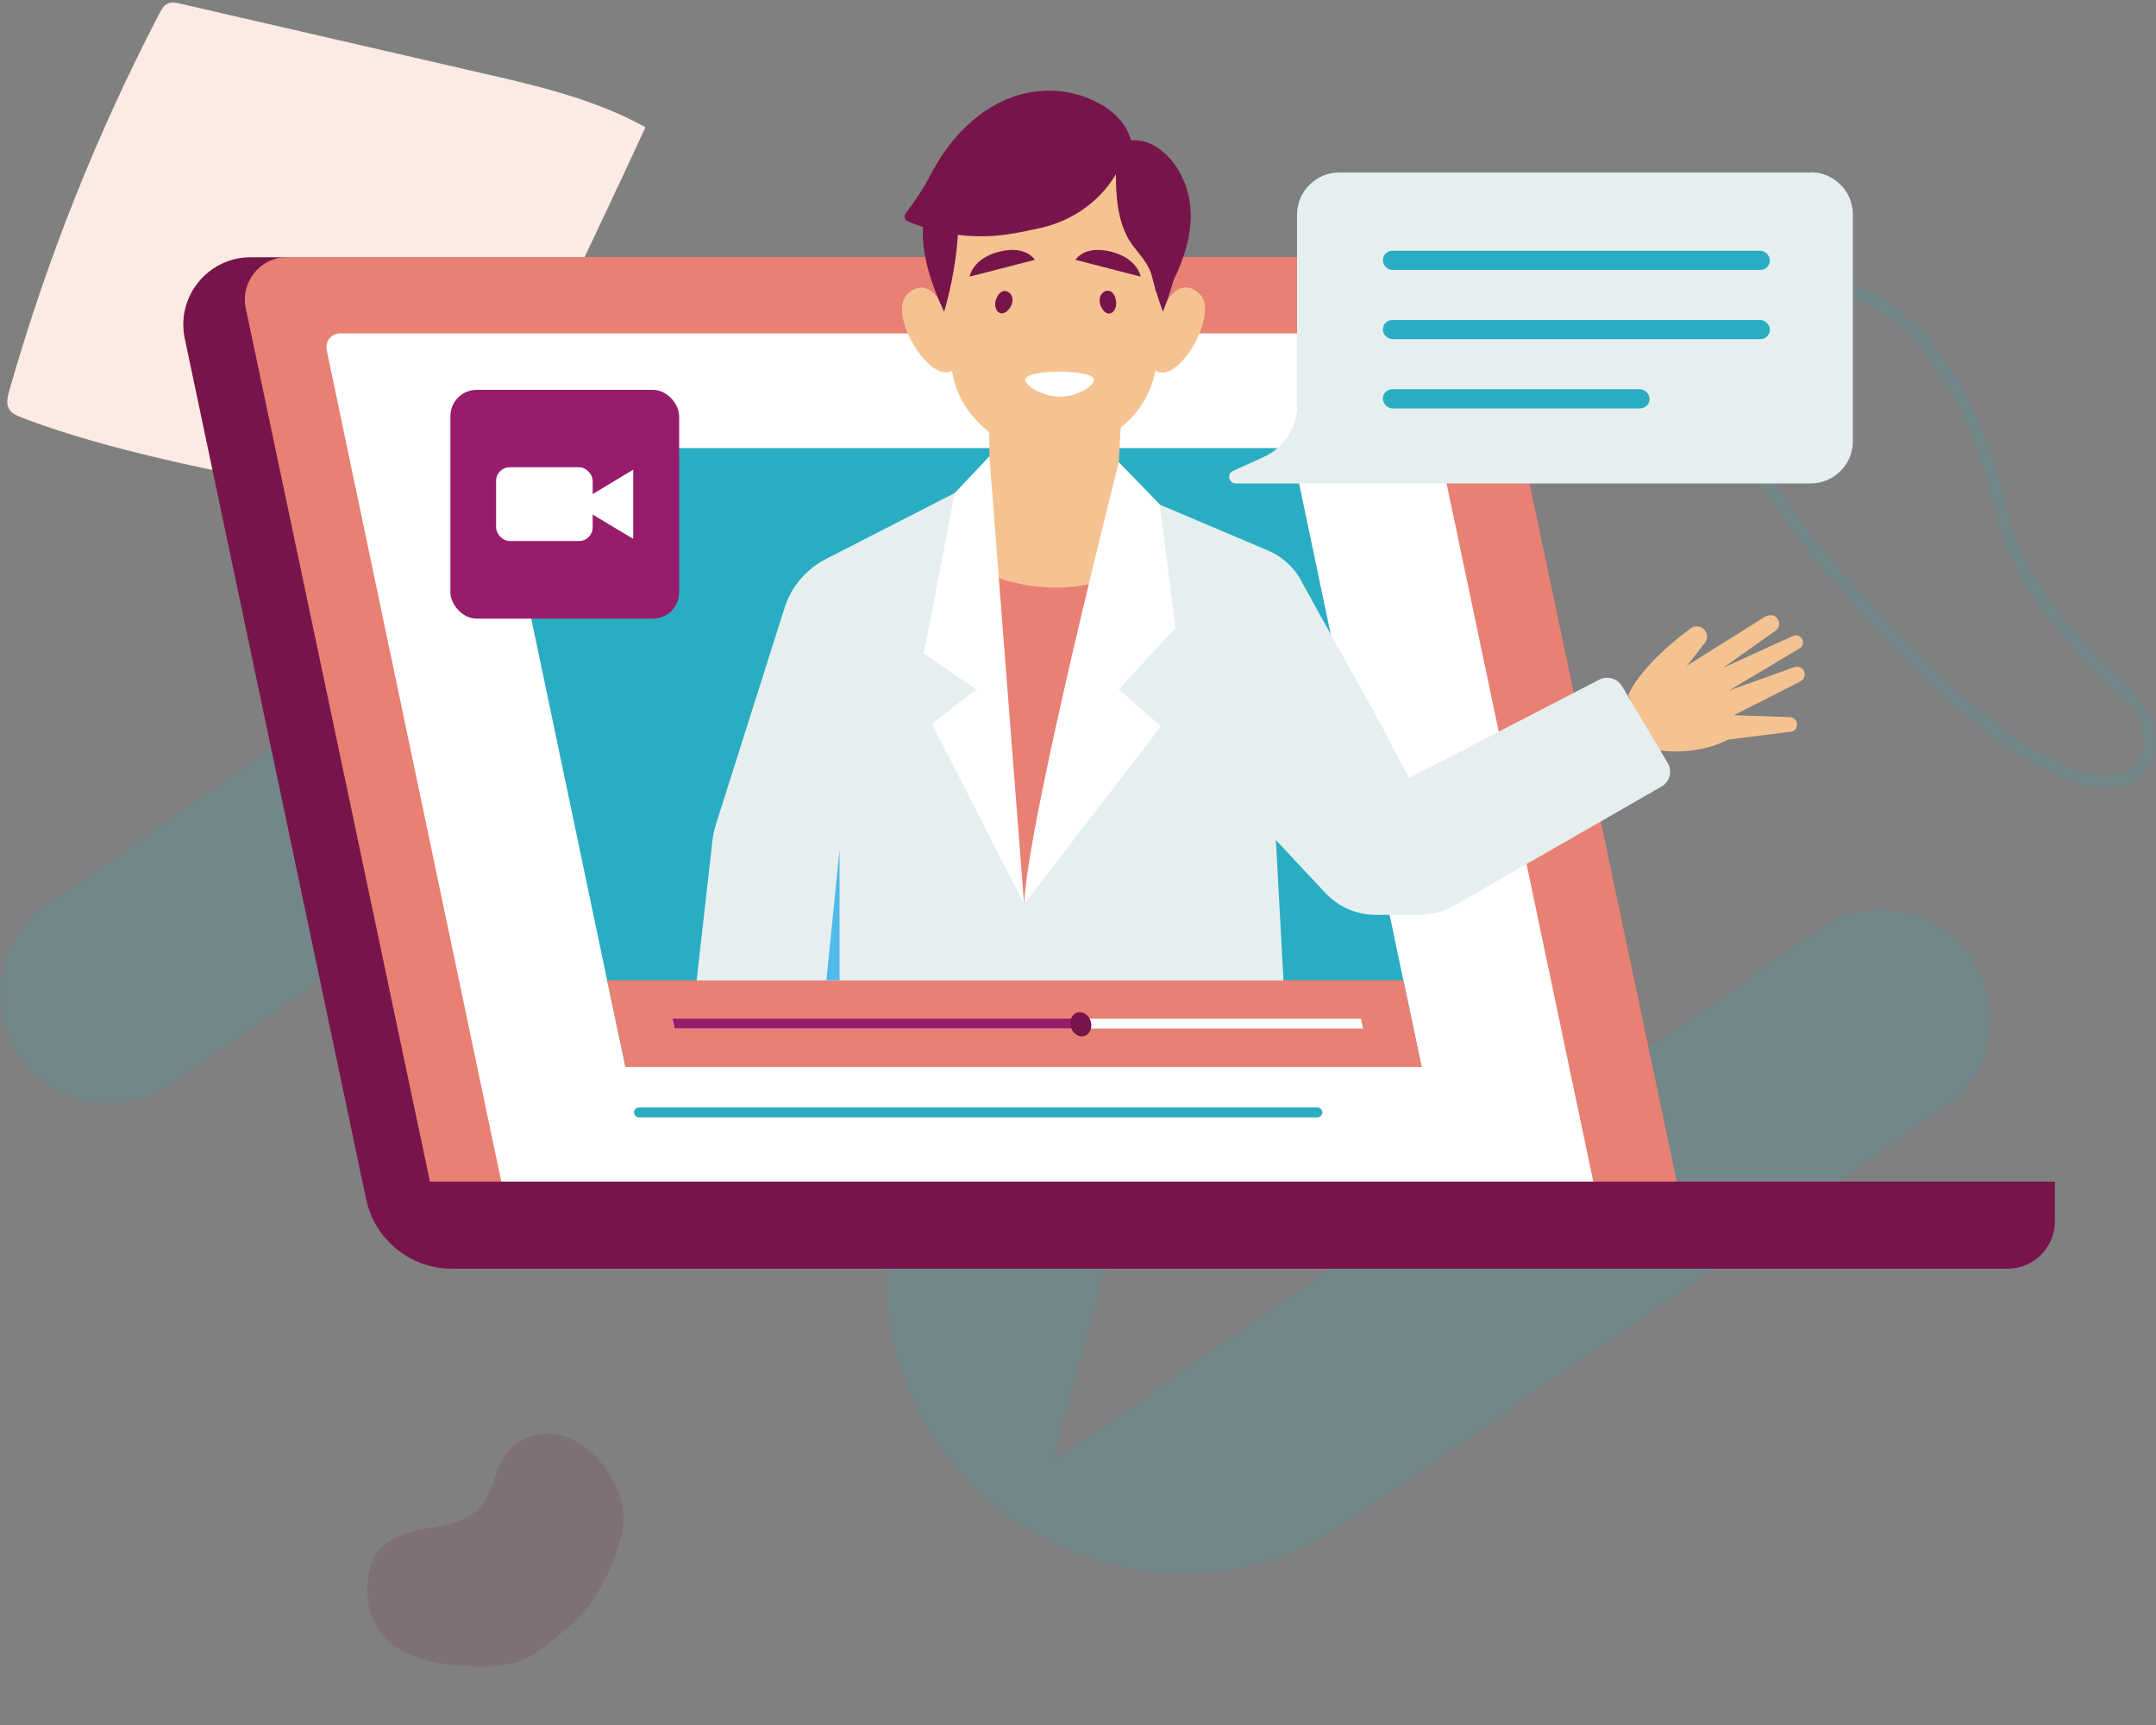 <?xml version="1.0" encoding="UTF-8"?><svg id="Calque_1" xmlns="http://www.w3.org/2000/svg" viewBox="0 0 100 80"><rect x="0" y="0" width="100" height="80" fill="#808080" stroke="none"/><path d="M21.38,23.73c2.93-5.91,5.79-11.85,8.56-17.83-2.37-1.31-5.04-1.93-7.68-2.53C17.63,2.3,12.99,1.24,8.36.17c-.19-.04-.4-.09-.58,0-.19.08-.29.28-.39.46C4.49,6.2,2.15,12.07.43,18.12c-.08.28-.16.61,0,.86.12.2.36.3.57.38,5.4,2.1,14.63,3.6,20.38,4.37" style="fill:#fbebe2;"/><path d="M75.52,32.25s.43-1.28,2.9-3.11c.15-.11.36-.12.53-.02h0c.24.15.3.47.13.69l-.83,1.06-1.6,3.89-1.12-2.5Z" style="fill:#f5c392;"/><path d="M78.25,30.87l3.6-2.26c.16-.09.43-.13.57.05h0c.16.19.12.45-.04.57l-2.46,1.74,3.25-1.48c.16-.07.34,0,.42.15h0c.08.15.02.34-.12.43l-3.29,1.96,3.04-1.09c.16-.06.35,0,.44.16h0c.1.18.03.41-.15.5l-3.09,1.57,2.63.09c.2.02.34.22.29.42h0c-.03.15-.16.26-.32.26l-2.87.36s-1.39.82-3.5.46l-.13-2.63,1.73-1.26Z" style="fill:#f5c392;"/><path d="M58.57,32.41l-9.78,35.38,35.58-24.7c2.3-1.6,5.46-1.03,7.05,1.27h0c1.6,2.3,1.03,5.46-1.27,7.05l-27.47,19.07c-10.53,7.31-24.45-2.55-21.03-14.91l9.82-35.51L7.96,50.26c-2.3,1.6-5.46,1.03-7.05-1.27h0c-1.6-2.3-1.03-5.46,1.27-7.05l35.28-24.5c10.57-7.34,24.54,2.56,21.11,14.97Z" style="fill:#2aadc2; opacity:.15;"/><g style="opacity:.15;"><path d="M17.31,72.29c.39-.87,1.43-1.21,2.36-1.38s1.97-.31,2.6-1.02c.65-.73.68-1.85,1.3-2.6.64-.77,1.8-.97,2.74-.63s1.66,1.13,2.13,2.01c.24.45.42.93.47,1.44.07.73-.15,1.45-.42,2.13-.33.87-.75,1.73-1.35,2.44-.45.54-1.01.98-1.55,1.42-.41.32-.82.65-1.3.86-.7.31-1.49.34-2.26.32-1.24-.03-2.51-.19-3.57-.83s-1.89-2.24-1.15-4.16" style="fill:#77154b;"/></g><path d="M92.48,23.46c.44,2.1,1.52,3.97,2.86,5.63.67.83,1.4,1.61,2.16,2.35s1.65,1.46,1.89,2.52c.22.96-.29,1.82-1.27,1.97-.89.14-1.81-.19-2.59-.57-1.99-.98-3.76-2.34-5.38-3.86s-3.15-3.19-4.62-4.88-2.84-3.47-3.89-5.46c-.51-.98-.97-2.01-1.23-3.08-.25-.99-.33-2.12.17-3.05.88-1.62,3.03-1.84,4.65-1.45,1.75.42,3.18,1.62,4.23,3.03,1.2,1.6,2.02,3.47,2.61,5.38.15.48.28.97.4,1.46.09.35.63.2.54-.15-.52-2.09-1.27-4.16-2.4-5.99-1.01-1.63-2.37-3.13-4.15-3.9-1.64-.71-3.84-.87-5.36.22-1.92,1.37-1.59,3.87-.86,5.81.83,2.21,2.12,4.19,3.58,6.03s3.08,3.61,4.75,5.3,3.43,3.24,5.46,4.44c.9.54,1.87,1.07,2.92,1.25.86.15,1.85.1,2.5-.57.76-.79.66-2.01.15-2.91-.57-1-1.53-1.73-2.32-2.54-1.56-1.61-3.01-3.43-3.81-5.55-.19-.51-.34-1.03-.45-1.57-.07-.36-.62-.21-.54.15h0Z" style="fill:#2aadc2; opacity:.15;"/><path d="M74.64,54.8l-9.04-42.87H11.63c-1.99,0-3.47,1.83-3.06,3.77l8.41,39.91c.4,1.88,2.06,3.23,3.98,3.23h72.15c1.22,0,2.2-.99,2.2-2.2v-1.84h-20.67Z" style="fill:#77154b;"/><path d="M77.77,54.8H19.94L11.4,14.3c-.26-1.22.68-2.38,1.93-2.38h53.8c.93,0,1.74.65,1.93,1.56l8.71,41.31Z" style="fill:#e88073;"/><path d="M73.89,54.8H23.25L15.15,16.23c-.08-.4.22-.77.63-.77h49.33c.3,0,.56.21.63.51l8.16,38.83Z" style="fill:#fff;"/><polygon points="65.94 49.48 29.01 49.48 28.16 45.46 22.98 20.78 59.91 20.78 65.09 45.46 65.94 49.48" style="fill:#2aadc2;"/><polygon points="65.94 49.48 29.01 49.48 28.16 45.46 65.09 45.46 65.94 49.48" style="fill:#e88073;"/><polygon points="63.22 47.7 31.29 47.7 31.19 47.24 63.12 47.24 63.22 47.7" style="fill:#fff;"/><path d="M61.1,51.82h-31.46c-.11,0-.2-.08-.23-.18h0c-.03-.14.08-.28.23-.28h31.46c.11,0,.2.08.23.18h0c.03.14-.08.28-.23.28Z" style="fill:#2aadc2;"/><polyline points="31.19 47.24 50 47.24 50.1 47.7 31.29 47.7" style="fill:#971c6b;"/><ellipse cx="50.13" cy="47.5" rx=".48" ry=".57" transform="translate(-12 17.35) rotate(-17.57)" style="fill:#77154b;"/><polygon points="45.88 18.78 45.89 21.16 45.68 27.77 48.87 29.06 51.89 26.66 51.89 21.44 52.1 17.71 45.88 18.78" style="fill:#f5c392;"/><path d="M47.3,17.28c-.06.26.71.75,1.47.8.91.06,1.77-.52,1.71-.8-.1-.47-3.08-.48-3.18,0Z" style="fill:#fff;"/><path d="M46.53,14.02c.51-.62-.3-1.27-.6-.45-.17.47.21.93.6.45Z" style="fill:#77154b;"/><path d="M50.83,13.97c-.4-.7.51-1.21.66-.34.09.5-.36.88-.66.34Z" style="fill:#77154b;"/><path d="M47.4,16.99c-.06.26.71.75,1.47.8.91.06,1.77-.52,1.71-.8-.1-.47-3.08-.48-3.18,0Z" style="fill:#fff;"/><path d="M46.64,13.73c.51-.62-.3-1.27-.6-.45-.17.47.21.93.6.45Z" style="fill:#77154b;"/><path d="M50.93,13.69c-.4-.7.51-1.21.66-.34.09.5-.36.88-.66.34Z" style="fill:#77154b;"/><line x1="51.34" y1="19.57" x2="46.16" y2="20.01" style="fill:#2c2b49;"/><path d="M54.17,11.81c0,2.24-.31,4.18-.62,5.56-.31,1.35-1.16,2.29-2.38,3.04l-.22.14c-1.28.8-2.94.82-4.25.05h0c-1.32-.78-2.24-1.81-2.52-3.25-.52-2.63-.57-5.54-.57-5.54,0,0-.49-5.67,5.21-5.56,5.7.11,5.36,5.56,5.36,5.56Z" style="fill:#f5c392;"/><path d="M44.23,17.13c-1,.87-3.12-2.56-2.14-3.49.97-.93,1.66.58,1.66.58l.2,1.08.29,1.46.08.33-.08.04Z" style="fill:#f5c392;"/><path d="M53.55,17.15c1.02.85,3.07-2.62,2.08-3.53-.99-.91-1.65.61-1.65.61l-.18,1.09-.27,1.46-.07.33.08.04Z" style="fill:#f5c392;"/><path d="M43.79,14.46s1.22-3.92.34-6.45c0,0-2.75,1.36-.34,6.45Z" style="fill:#77154b;"/><path d="M53.94,14.46s-1.53-3.92-.65-6.45c0,0,2.76,1.05.65,6.45Z" style="fill:#77154b;"/><path d="M49.88,12.05l3.03.78s-.14-.85-1.38-1.16c-1.24-.31-1.65.38-1.65.38Z" style="fill:#77154b;"/><path d="M48,12.05l-3.03.78s.14-.85,1.38-1.16c1.24-.31,1.65.38,1.65.38Z" style="fill:#77154b;"/><path d="M47.56,17.59c-.06.26.71.75,1.47.8.91.06,1.77-.52,1.71-.8-.1-.47-3.08-.48-3.18,0Z" style="fill:#fff;"/><path d="M46.8,14.33c.51-.62-.3-1.27-.6-.45-.17.47.21.93.6.45Z" style="fill:#77154b;"/><path d="M51.1,14.28c-.4-.7.51-1.21.66-.34.09.5-.36.88-.66.34Z" style="fill:#77154b;"/><path d="M64.36,34.17l-3.92-7.07c-.33-.71-.91-1.26-1.63-1.57l-6.28-2.66-.43,5.38-3.81.81-2.61-1.29-1.41-4.9-5.97,3.06c-.91.47-1.6,1.28-1.91,2.26l-3.18,10.03c-.08.26-.14.54-.17.81l-.73,6.44h27.22l-.37-6.85,5.2-4.45Z" style="fill:#e6efef;"/><path d="M45.08,26.28s3.23,1.9,6.81.38l-4.39,15.27-.71-2.96-1.72-12.69Z" style="fill:#e88073;"/><polygon points="45.89 21.16 47.5 41.93 47.5 41.93 43.23 33.58 45.27 31.97 42.85 30.31 44.28 22.87 45.89 21.16" style="fill:#fff;"/><path d="M51.89,21.44s-4.22,16.6-4.39,20.49h0l6.35-8.25-1.96-1.71,2.63-2.85-.73-5.73-1.9-1.96Z" style="fill:#fff;"/><polygon points="38.94 45.46 38.94 39.4 38.33 45.46 38.94 45.46" style="fill:#51b8ea;"/><path d="M62.91,31.55l2.45,4.53,8.82-4.56c.38-.19.84-.06,1.05.3l2.12,3.56c.23.38.1.88-.29,1.1l-9.61,5.52c-.49.28-1.04.43-1.6.43h-2.03c-.89,0-1.74-.37-2.35-1.02l-3.19-3.41,4.62-6.45Z" style="fill:#e6efef;"/><path d="M83.99,8h-21.88c-1.07,0-1.95.88-1.95,1.95v9.01c-.06.96-.64,1.81-1.52,2.22l-1.45.66c-.3.14-.2.58.13.58h26.67c1.07,0,1.95-.88,1.95-1.95v-10.53c0-1.07-.88-1.95-1.95-1.95Z" style="fill:#e6efef;"/><rect x="64.14" y="11.63" width="17.95" height=".89" rx=".44" ry=".44" style="fill:#2aadc2;"/><rect x="64.14" y="14.84" width="17.95" height=".89" rx=".44" ry=".44" style="fill:#2aadc2;"/><rect x="64.14" y="18.05" width="12.37" height=".89" rx=".44" ry=".44" style="fill:#2aadc2;"/><rect x="20.89" y="18.08" width="10.61" height="10.61" rx="1.22" ry="1.22" style="fill:#971c6b;"/><rect x="23.01" y="21.67" width="4.48" height="3.42" rx=".63" ry=".63" style="fill:#fff;"/><polygon points="29.37 24.99 26.7 23.39 29.37 21.78 29.37 24.99" style="fill:#fff;"/><path d="M42.09,10.26c-.13-.06-.18-.25-.08-.37.38-.49.88-1.25,1.11-1.7.8-1.6,2.02-2.89,3.44-3.53s3.04-.62,4.43.14c.63.35,1.25.9,1.47,1.71,1.19-.11,2.31,1.07,2.65,2.49s-.1,2.81-.72,4.09l-.79.42c-.05-.46-.2-.9-.42-1.27-.23-.38-.54-.68-.78-1.06-.54-.86-.65-2.01-.64-3.1-.81,1.36-2.11,2.17-3.45,2.48-.44.1-.94.21-1.46.29-1.6.26-3.24.05-4.76-.59h0Z" style="fill:#77154b;"/></svg>